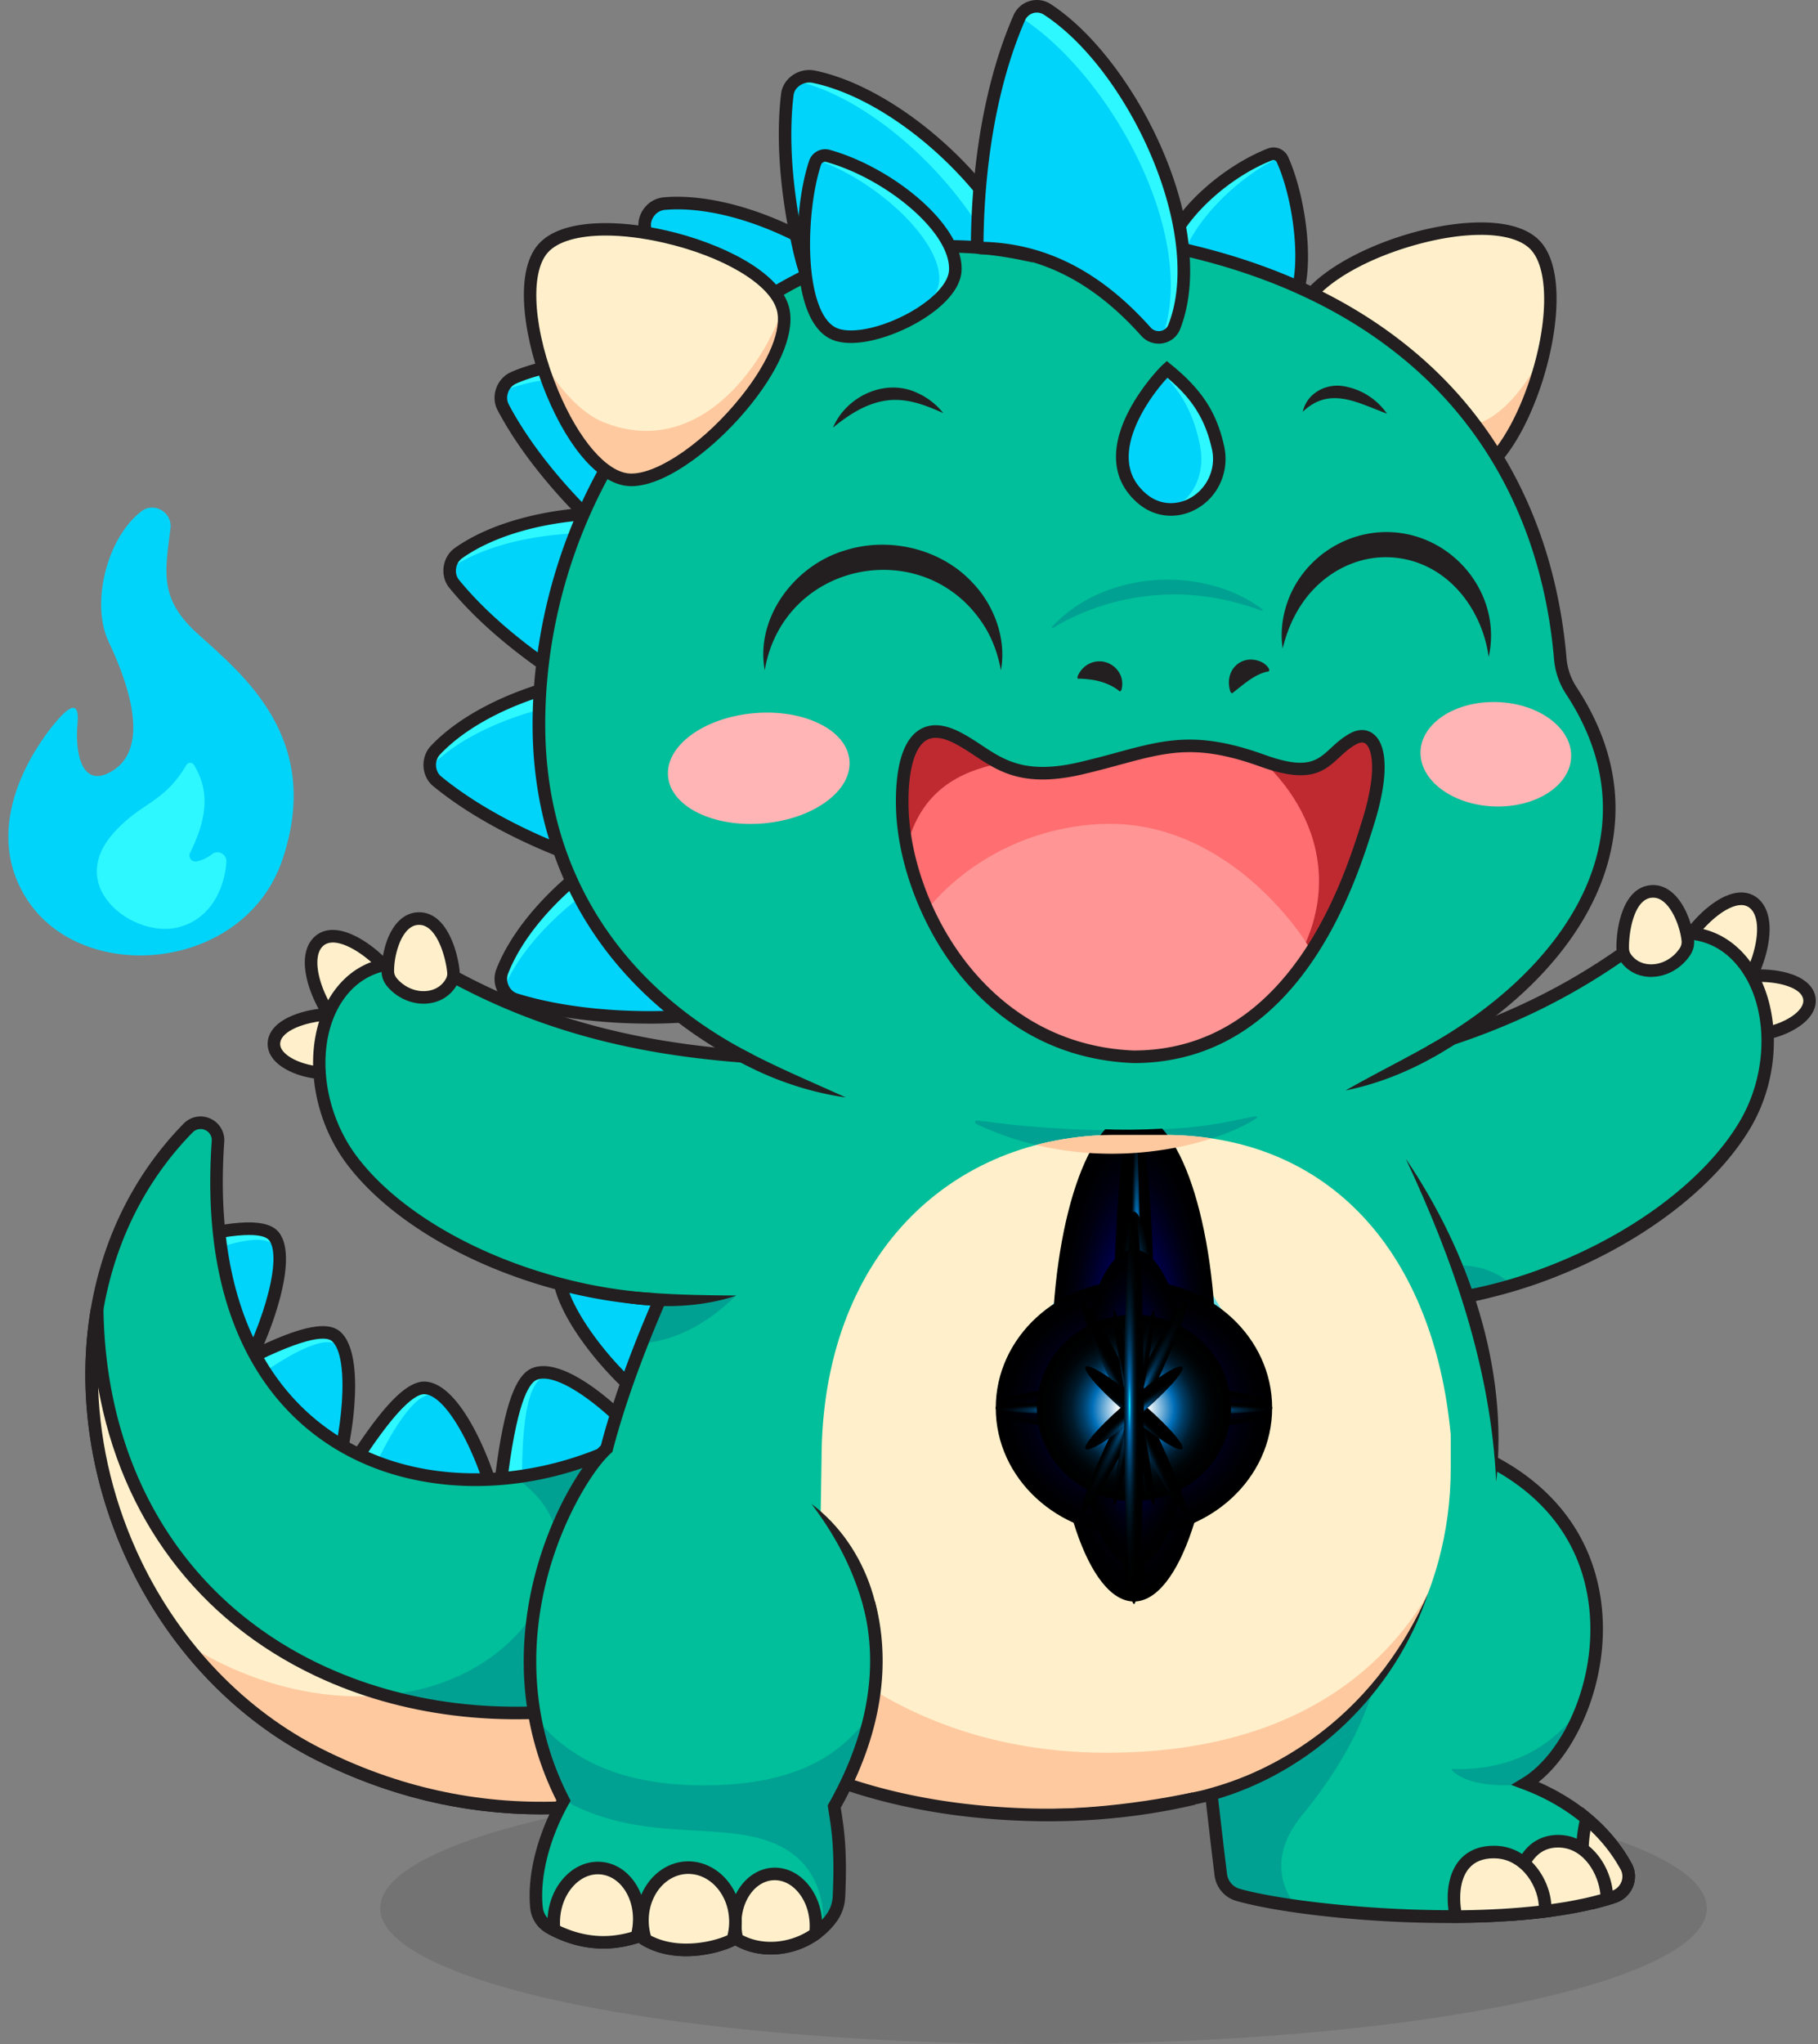 <svg xmlns="http://www.w3.org/2000/svg" width="178" height="200" fill="none" viewBox="0 0 178 200"><rect x="0" y="0" width="178" height="200" fill="#808080" stroke="none"/><title>BullZilla waving his hand</title><ellipse cx="102.17" cy="186.716" fill="#000" fill-opacity=".1" rx="64.945" ry="13.284"/><path fill="#00d4fb" d="M17.133 121.497c4.856-1.287 8.74-1.85 9.732-.48 1.754 2.423-1.245 10.837-4.251 15.321-8.175-5.82-5.484-14.841-5.484-14.841z"/><path fill="#2df8ff" d="M27.369 123.694c-.047-.765-.234-1.397-.588-1.84-1.043-1.302-5.178-.131-10.04 2.123.101-1.511.392-2.48.392-2.48 4.856-1.287 8.74-1.85 9.732-.48.425.588.57 1.528.504 2.677"/><path fill="#231f20" d="m22.774 137.207-.517-.367c-8.435-6.007-5.744-15.424-5.715-15.518l.099-.329.332-.089c6.214-1.645 9.32-1.722 10.389-.246 1.173 1.621.511 4.933-.251 7.427-.916 2.999-2.443 6.293-3.988 8.595l-.352.527zm-5.137-15.206c-.376 1.602-1.545 8.527 4.82 13.454 2.897-4.622 5.308-12.147 3.91-14.076-.378-.521-2.017-1.122-8.73.622"/><path fill="#00d4fb" d="M23.519 133.344c4.462-2.307 8.135-3.697 9.4-2.573 2.236 1.985 1.129 10.849-.837 15.877-9.24-3.916-8.563-13.304-8.563-13.304"/><path fill="#2df8ff" d="M33.989 133.275c-.212-.738-.532-1.313-.972-1.67-1.299-1.046-5.085.991-9.343 4.243-.229-1.495-.155-2.506-.155-2.506 4.462-2.308 8.133-3.698 9.397-2.573.544.482.888 1.367 1.07 2.504z"/><path fill="#231f20" d="m32.424 147.462-.583-.246c-9.532-4.039-8.942-13.818-8.937-13.914l.024-.344.308-.158c5.71-2.952 8.728-3.695 10.089-2.487 1.495 1.329 1.567 4.706 1.362 7.307-.246 3.126-1.025 6.674-2.034 9.254l-.231.591zm-8.305-13.737c-.02 1.646.335 8.66 7.614 12.094 1.83-5.139 2.556-13.009.775-14.588-.482-.428-2.212-.659-8.389 2.497z"/><path fill="#00d4fb" d="M33.905 144.267c3.115-4.982 5.944-8.625 7.764-8.458 3.218.295 6.817 8.891 7.565 14.647-11.031 2.593-15.326-6.189-15.326-6.189z"/><path fill="#2df8ff" d="M44.028 137.327c-.593-.517-1.207-.819-1.822-.844-1.814-.074-4.411 4.222-6.827 9.904-1.011-1.178-1.471-2.123-1.471-2.123 3.114-4.979 5.943-8.625 7.761-8.457.78.071 1.582.632 2.36 1.52"/><path fill="#231f20" d="M45.332 151.546c-8.438 0-11.938-6.928-11.978-7.009l-.15-.307.182-.291c3.941-6.302 6.43-8.924 8.34-8.745 2.167.199 4.027 3.166 5.208 5.621 1.412 2.94 2.526 6.603 2.91 9.56l.071.551-.541.128a17.7 17.7 0 0 1-4.04.492zm-10.713-7.255c.834 1.457 4.91 7.53 13.926 5.688-.903-5.769-4.364-13.321-6.93-13.557-.88-.077-2.812 1.23-6.996 7.869"/><path fill="#00d4fb" d="M48.936 145.841c.681-6.041 1.677-10.715 3.4-11.404 3.045-1.22 10.01 5.048 13.163 10.017-8.888 7.503-16.563 1.39-16.563 1.39z"/><path fill="#2df8ff" d="M55.13 134.744c-.76-.202-1.447-.197-2.017.067-1.675.772-2.182 5.938-1.929 12.307-1.424-.62-2.248-1.279-2.248-1.279.681-6.04 1.677-10.716 3.4-11.405.737-.295 1.707-.15 2.794.31"/><path fill="#231f20" d="M56.212 148.801c-.9 0-1.722-.096-2.448-.236-3.141-.613-5.131-2.175-5.215-2.241l-.266-.212.037-.337c.861-7.629 1.993-11.191 3.784-11.907 2.056-.821 5.028 1.058 7.156 2.78 2.546 2.062 5.134 4.925 6.755 7.476l.288.453-.41.347c-3.583 3.023-6.985 3.879-9.683 3.879zm-6.625-3.245c1.38.954 7.7 4.681 15.097-1.23-3.294-4.91-9.69-10.293-12.118-9.321-.841.337-2.037 2.45-2.976 10.549z"/><path fill="#00d4fb" d="M67.843 121.202c-6.573-.049-11.739.371-12.772 1.968-1.828 2.821 3.67 10.339 8.433 13.992 9.55-7.768 4.34-15.96 4.34-15.96"/><path fill="#2df8ff" d="M54.919 125.925c-.084-.763.039-1.432.418-1.956 1.114-1.54 6.723-1.427 13.483-.428-.415-1.459-.979-2.339-.979-2.339-6.57-.047-11.74.371-12.772 1.968-.443.684-.455 1.643-.153 2.757z"/><path fill="#231f20" d="m63.514 137.947-.386-.295c-4.834-3.707-10.719-11.508-8.576-14.817 1.06-1.636 5.033-2.305 13.294-2.248h.335l.18.285c.056.089 1.394 2.224 1.507 5.375.19 5.245-3.146 9.09-5.978 11.393zm3.414-16.133c-8.44 0-10.836.91-11.343 1.69-1.451 2.239 3.228 9.105 7.907 12.869 7.658-6.512 4.772-13.105 3.995-14.556h-.559z"/><path fill="#00d4fb" d="M76.223 104.835c-6.423-1.392-11.567-2.037-12.905-.686-2.367 2.388 1.478 10.871 5.394 15.422 10.938-5.651 7.513-14.736 7.513-14.736z"/><path fill="#2df8ff" d="M62.607 106.815c.073-.765.332-1.392.809-1.827 1.405-1.28 6.873-.02 13.287 2.337-.111-1.513-.48-2.49-.48-2.49-6.423-1.39-11.567-2.037-12.905-.686-.574.578-.783 1.518-.711 2.666"/><path fill="#231f20" d="m68.562 120.341-.317-.369c-3.973-4.618-8.14-13.457-5.366-16.256 1.373-1.385 5.403-1.23 13.474.519l.327.071.118.313c.037.098.91 2.462.377 5.569-.49 2.854-2.308 6.893-8.182 9.929zm-2.224-16.325c-1.55 0-2.275.253-2.583.563-1.877 1.895 1.297 9.572 5.11 14.214 4.09-2.226 6.477-5.19 7.1-8.814.37-2.162-.023-3.931-.217-4.617-4.68-1.002-7.602-1.346-9.407-1.346z"/><path fill="#00bf9a" d="M74.875 126.941c-9.356 23.79-56.561 28.442-53.533-15.248.111-1.589-1.808-2.455-2.922-1.316-17.368 17.71-9.442 50.116 12.831 61.307 32.778 16.467 62.286-11.196 62.286-11.196l-18.662-33.545z"/><path fill="#00a192" d="M93.537 160.488s-29.508 27.663-62.285 11.196c-5.245-2.635-9.693-6.446-13.2-10.962 11.945 7.66 26.31 6.797 33.204-1.528 5.425-6.549 3.683-11.569-.86-14.659 10.474-1.321 20.649-7.853 24.48-17.592z"/><path fill="#231f20" d="M52.986 177.529c-7.612 0-15.006-1.779-22.01-5.297-5.769-2.897-10.866-7.375-14.745-12.944a44.3 44.3 0 0 1-7.302-17.944c-2.005-12.046 1.294-23.49 9.05-31.399a2.3 2.3 0 0 1 2.61-.495 2.31 2.31 0 0 1 1.366 2.286c-.64 9.237.93 16.767 4.664 22.378 3.213 4.827 8 8.074 13.85 9.395 6.317 1.425 13.587.485 19.948-2.578 6.6-3.181 11.533-8.229 13.887-14.214l.477-1.213 19.528 35.105-.35.327c-.073.069-7.588 7.046-19.032 11.889-6.731 2.849-13.491 4.421-20.091 4.669q-.927.035-1.85.035m-33.358-67.053c-.256 0-.532.091-.77.332-7.476 7.624-10.652 18.682-8.714 30.335a43.1 43.1 0 0 0 7.097 17.441c3.762 5.402 8.702 9.742 14.288 12.549 7.375 3.705 15.196 5.432 23.238 5.134 6.445-.239 13.055-1.774 19.643-4.559 9.862-4.167 16.75-9.943 18.352-11.35l-17.813-32.02c-5.498 12.013-21.078 19.459-34.75 16.369-6.163-1.39-11.213-4.819-14.603-9.911-3.89-5.843-5.528-13.631-4.866-23.147a1.07 1.07 0 0 0-.642-1.077 1.1 1.1 0 0 0-.458-.098z"/><path fill="#fff0cb" d="M93.536 160.488s-29.508 27.663-62.285 11.195c-15.998-8.036-24.593-27.015-21.735-43.635.49 39.321 45.626 52.499 79.88 24.998z"/><path fill="#ffc9a0" d="M93.536 160.488s-29.508 27.663-62.285 11.196c-5.245-2.635-9.693-6.446-13.2-10.962 6.359 4.079 13.404 5.742 19.643 5.146 15.483 4.369 34.903.667 51.702-12.821z"/><path fill="#231f20" d="M52.986 177.531c-7.612 0-15.007-1.778-22.01-5.299-7.73-3.884-14.2-10.588-18.217-18.88-3.911-8.074-5.279-17.097-3.85-25.41l1.22.096c.197 15.848 7.959 28.546 21.29 34.839 8.14 3.842 17.697 5.028 27.635 3.434 10.492-1.683 20.852-6.435 29.954-13.744l.568-.455 4.728 8.497-.35.327c-.073.069-7.588 7.045-19.032 11.889-6.731 2.849-13.491 4.421-20.091 4.669q-.927.035-1.85.035zM9.608 135.723c.18 5.779 1.626 11.656 4.258 17.092 3.9 8.05 10.172 14.556 17.66 18.318 7.383 3.709 15.211 5.434 23.263 5.134 6.45-.244 13.065-1.781 19.658-4.573 9.852-4.17 16.718-9.929 18.315-11.336l-3.55-6.379c-9.132 7.186-19.474 11.865-29.958 13.547-10.187 1.634-19.99.411-28.357-3.535-11.542-5.446-19.043-15.527-21.29-28.265z"/><path fill="#00d4fb" d="M5.21 70.956c1.07-1.321 2.646-2.98 2.378-.128-.268 2.85.418 6.492 3.469 4.568 3.402-2.145 1.894-7.734-.424-12.61-1.746-3.675-.226-10.086 3.194-12.745 1.254-.977 3.065.088 2.865 1.667-.538 4.261-1.126 6.869 2.606 10.254 4.504 4.083 12.334 10.285 8.364 22.12C23.982 95.06 8.164 96.498 2.66 88.028c-4.79-7.375 1.097-15.282 2.548-17.075z"/><path fill="#2df8ff" d="M18.998 74.85a.433.433 0 0 0-.746.007c-2.322 3.88-4.521 3.617-7.247 6.785-4.512 5.245 2.027 10.084 6.32 9.122 3.195-.719 4.647-3.693 4.839-6.423.051-.738-.783-1.216-1.378-.778-.65.477-1.156.66-1.565.726a.584.584 0 0 1-.61-.836c1.924-3.91 1.722-6.338.39-8.603z"/><path fill="#00bf9a" d="M116.375 155.583s2.406 21.951 3.154 27.855a2.35 2.35 0 0 0 1.687 1.97c6.428 1.821 26.423 3.612 36.788.195 1.239-.409 1.835-1.836 1.207-2.98-2.322-4.243-6.312-6.782-9.849-8.108 8.093-4.888 14.137-29.114-11.727-34.369-16.246 9.811-21.258 15.434-21.258 15.434z"/><path fill="#00a192" d="M149.362 174.515q.042.017.083.032c-3.156.411-6.108-.078-7.309-1.358-.036-.039-.004-.105.05-.103 6.467.231 10.455-2.831 12.834-6.376-1.289 3.557-3.393 6.438-5.658 7.805M127.519 177.58c-2.765 3.378-2.526 6.401-.669 8.925-2.332-.332-4.283-.713-5.634-1.094a2.35 2.35 0 0 1-1.687-1.971c-.748-5.906-3.154-27.857-3.154-27.857s4.103-4.603 16.92-12.748c3.41 11.906 4.48 22.216-5.776 34.745"/><path fill="#231f20" d="M141.745 188.161c-8.317 0-16.666-1.018-20.694-2.16a2.96 2.96 0 0 1-2.13-2.484c-.74-5.843-3.132-27.646-3.154-27.865l-.029-.273.182-.204c.207-.234 5.257-5.806 21.4-15.553l.204-.123.236.047c5.766 1.171 10.342 3.351 13.604 6.475 2.839 2.718 4.617 6.066 5.289 9.946 1.294 7.471-1.948 15.166-6.01 18.403 2.716 1.183 6.709 3.567 9.112 7.958.381.697.431 1.521.138 2.264-.3.757-.918 1.34-1.693 1.596-4.339 1.432-10.388 1.973-16.452 1.973zm-24.728-32.362c.283 2.588 2.428 22.094 3.122 27.563a1.73 1.73 0 0 0 1.245 1.456c6.088 1.722 26.162 3.587 36.428.202.428-.143.77-.463.934-.881.16-.406.136-.841-.073-1.22-2.549-4.66-7.063-6.906-9.528-7.828l-1.188-.445 1.087-.657c4.145-2.502 7.702-10.258 6.394-17.813-.625-3.616-2.283-6.736-4.928-9.267-3.048-2.92-7.34-4.977-12.765-6.111-14.177 8.581-19.7 13.941-20.728 14.999z"/><path fill="#fff0cb" d="M158.005 185.603a26 26 0 0 1-1.796.519c-1.569-2.512-1.488-5.565-.88-8.175 1.5 1.252 2.856 2.797 3.884 4.677.627 1.146.032 2.57-1.208 2.979"/><path fill="#231f20" d="m155.925 186.828-.236-.379c-1.414-2.266-1.746-5.252-.957-8.64l.227-.971.767.639c1.678 1.4 3.033 3.034 4.03 4.854.381.696.43 1.52.137 2.263a2.74 2.74 0 0 1-1.692 1.597c-.568.189-1.188.366-1.84.531l-.436.111zm-.204-7.71c-.31 1.902-.32 4.251.782 6.291q.69-.186 1.307-.389c.428-.143.77-.463.935-.881a1.42 1.42 0 0 0-.074-1.22 15.5 15.5 0 0 0-2.95-3.801"/><path fill="#fff0cb" d="M157.332 185.812c-2.558.763-5.633 1.235-8.912 1.488-.305-3.537.88-7.279 4.322-7.136 2.885.12 4.603 3.195 4.59 5.648"/><path fill="#231f20" d="m147.859 187.959-.052-.607c-.236-2.736.396-5.179 1.692-6.534.847-.886 1.978-1.324 3.267-1.272 3.117.131 5.196 3.346 5.181 6.266v.455l-.44.13c-2.445.728-5.486 1.238-9.041 1.513l-.607.047zm4.696-7.185c-.871 0-1.599.3-2.168.895-.964 1.009-1.471 2.837-1.394 4.967 2.981-.258 5.567-.689 7.702-1.282-.185-1.951-1.579-4.477-3.98-4.575q-.082-.002-.16-.003z"/><path fill="#fff0cb" d="M151.278 187.015c-2.75.341-5.734.499-8.733.519-.639-3.208.266-6.465 3.946-6.313 3.038.126 4.95 3.343 4.787 5.794"/><path fill="#231f20" d="m142.041 188.151-.099-.497c-.465-2.334-.113-4.393.965-5.653.834-.974 2.083-1.454 3.611-1.392 1.4.059 2.674.684 3.685 1.813 1.146 1.277 1.793 3.055 1.69 4.637l-.034.507-.505.061c-2.625.328-5.586.502-8.804.524h-.509m4.206-6.319c-1.048 0-1.855.324-2.406.969-.76.888-1.035 2.369-.779 4.115 2.752-.032 5.303-.182 7.603-.445-.068-1.119-.58-2.339-1.377-3.227-.549-.61-1.484-1.351-2.822-1.405q-.111-.004-.219-.005z"/><g class="right-arm"><path fill="#fff0cb" d="M170.163 97.502c2.217-2.65 3.562-7.838 1.373-9.26-2.364-1.535-6.713 3.213-7.41 5.833s6.04 3.427 6.04 3.427z"/><path fill="#231f20" d="m170.422 98.15-.332-.038c-.507-.062-4.997-.65-6.271-2.53a1.99 1.99 0 0 1-.29-1.665c.558-2.096 3.198-5.382 5.64-6.322 1.297-.5 2.185-.204 2.699.13.714.463 1.174 1.265 1.331 2.313.342 2.278-.785 5.73-2.568 7.857l-.214.256zm.064-9.59q-.393-.001-.874.184c-2.022.777-4.42 3.717-4.893 5.49a.75.75 0 0 0 .118.66c.679 1.001 3.331 1.702 5.063 1.953 1.437-1.877 2.362-4.775 2.086-6.625-.106-.7-.369-1.193-.785-1.463a1.3 1.3 0 0 0-.715-.2"/><path fill="#fff0cb" d="M171.428 101.256c2.755.002 6.292-1.779 5.677-3.791-.664-2.175-5.835-2.404-7.633-1.516s1.956 5.307 1.956 5.307"/><path fill="#231f20" d="M171.435 101.871h-.293l-.184-.217c-.487-.575-2.905-3.527-2.554-5.232.096-.46.369-.814.792-1.023 1.39-.687 4.596-.797 6.647.088.977.423 1.617 1.043 1.845 1.796.219.716.069 1.454-.435 2.133-1.036 1.399-3.54 2.452-5.823 2.452zm.834-5.793c-1.026 0-1.975.152-2.524.423-.081.041-.116.08-.133.17-.162.78 1.078 2.705 2.101 3.962 1.801-.078 3.801-.922 4.561-1.948.268-.364.349-.704.246-1.04-.153-.502-.713-.837-1.159-1.029-.861-.371-2.017-.538-3.092-.538"/><path fill="#00bf9a" d="M125.243 105.462c9.294-1.454 21.25-3.658 33.056-11.766s18.551 6.221 12.568 16.342c-5.995 10.143-22.709 18.113-35.796 17.471"/><path fill="#00a192" d="M148.102 125.743c-4.404 1.313-8.901 1.968-13.033 1.766l-.173-.386c.428-.913 1.28-1.693 2.738-2.224 5.356-1.953 8.264-1.006 10.468.844"/><path fill="#231f20" d="M151.753 124.498c-4.755 2.765-11.26 4.158-16.682 3.011 2.834-.354 5.59-.721 8.377-1.259 2.789-.517 5.505-1.196 8.307-1.749z"/><path fill="#231f20" d="m143.182 127.546-.217-1.211a46.6 46.6 0 0 0 8.564-2.413c8.44-3.247 15.471-8.556 18.807-14.199 3.175-5.373 2.75-12.556-.95-16.012-1.587-1.481-5.092-3.39-10.74.49-11.582 7.952-23.267 10.297-33.309 11.866l-.19-1.215c9.909-1.55 21.435-3.857 32.802-11.665 4.642-3.189 9.117-3.326 12.278-.374 4.099 3.828 4.623 11.695 1.169 17.537-3.474 5.875-10.733 11.378-19.424 14.721a48 48 0 0 1-8.79 2.475"/><path fill="#fff0cb" d="M164.975 93.123c.222-.332.323-.73.281-1.13-.192-1.758-1.422-5.02-3.648-4.757s-2.768 4.027-2.721 5.594a1.6 1.6 0 0 0 .258.841c1.306 1.951 4.377 1.658 5.833-.548z"/><path fill="#231f20" d="M161.664 95.588c-1.259 0-2.364-.573-3.035-1.575a2.2 2.2 0 0 1-.362-1.166c-.047-1.618.445-5.891 3.264-6.223.753-.09 1.457.125 2.096.632 1.494 1.188 2.116 3.574 2.236 4.669a2.33 2.33 0 0 1-.378 1.535c-.864 1.306-2.323 2.12-3.811 2.125h-.012zm.192-7.752a2 2 0 0 0-.18.01c-1.734.204-2.221 3.496-2.179 4.967a.96.96 0 0 0 .155.516c.443.662 1.159 1.029 2.012 1.029h.01c1.08-.003 2.148-.605 2.787-1.575a1.1 1.1 0 0 0 .182-.723c-.14-1.287-.812-3.072-1.778-3.84-.325-.258-.655-.384-1.006-.384z"/></g><path fill="#00bf9a" d="M83.974 92.006c6.418-3.466 7.919-4.514 15.734-4.514 25.011 0 45.331 28.128 46.741 55.35 1.148 22.178-20.925 35.801-46.74 34.687-21.846-.945-35.747-11.024-41.794-25.904 0-17.366 18.962-49.08 26.059-59.619"/><path fill="#00a192" d="M72.05 126.776c-2.912 2.886-6.09 4.418-9.22 4.681a157 157 0 0 1 3.678-9.048c2.153 1.179 4.19 2.52 5.542 4.367M132.994 169.051c-4.123 2.859-9.008 5.056-14.391 6.505-.979-8.581-2.228-19.973-2.228-19.973s4.103-4.603 16.92-12.748c2.607 9.102 3.845 17.274-.301 26.216M95.71 109.61c5.454.878 19.572 1.926 27.016-.487.212-.069.468.179.283.3-4.039 2.684-16.017 5.948-27.412.558-.206-.098-.113-.41.114-.373z"/><path fill="#fff0cb" d="M142.041 140.387v3.302c0 12.494-6.638 23.439-16.581 29.498-7.464 3.2-16.362 4.748-25.754 4.342-7.53-.325-14.116-1.737-19.761-4.057l.492-30.63c0-19.909 12.632-31.793 28.819-31.793h4.676c16.423 0 26.46 11.749 28.109 29.338"/><path fill="#00d4fb" fill-opacity=".602" d="M111.178 114.391v13.276l11.222 5.015z"/><path fill="#a3f1ff" d="m111.178 114.391-11.224 18.291 11.224-5.015z"/><path fill="#97efff" d="M111.178 141.285v9.022l11.229-15.536z"/><path fill="#61e6ff" d="M111.178 150.307v-9.023l-11.224-6.513z"/><path fill="#a4f1ff" d="m111.178 139.197 11.222-6.515-11.222-5.012z"/><path fill="#e6fbff" d="m99.955 132.682 11.223 6.516V127.67z"/><path fill="url(#a)" d="M119.057 132.841c0-13.178-3.595-23.862-8.031-23.862-4.435 0-8.031 10.684-8.031 23.862 0 13.179 3.596 23.862 8.031 23.862s8.031-10.683 8.031-23.862" style="mix-blend-mode:screen"/><path fill="url(#b)" d="M113.075 132.841c0-13.178-.917-23.862-2.049-23.862s-2.049 10.684-2.049 23.862c0 13.179.918 23.862 2.049 23.862 1.132 0 2.049-10.683 2.049-23.862" style="mix-blend-mode:screen"/><path fill="url(#c)" d="M111.709 132.841c0-13.178-.305-23.862-.683-23.862-.377 0-.683 10.684-.683 23.862 0 13.179.306 23.862.683 23.862s.683-10.683.683-23.862" style="mix-blend-mode:screen"/><path fill="url(#d)" d="M112.984 132.841c0-7.885-.877-14.276-1.958-14.276-1.082 0-1.959 6.391-1.959 14.276s.877 14.276 1.959 14.276c1.081 0 1.958-6.392 1.958-14.276" style="mix-blend-mode:screen"/><path fill="url(#e)" d="M111.025 150.252c7.472 0 13.53-5.592 13.53-12.49s-6.058-12.491-13.53-12.491c-7.473 0-13.53 5.592-13.53 12.491 0 6.898 6.057 12.49 13.53 12.49" style="mix-blend-mode:screen"/><path fill="url(#f)" d="M124.555 137.761c0 1.284-6.058 2.321-13.53 2.321s-13.53-1.037-13.53-2.321 6.058-2.321 13.53-2.321 13.53 1.037 13.53 2.321" style="mix-blend-mode:screen"/><path fill="url(#g)" d="M111.025 138.532c7.472 0 13.53-.345 13.53-.771 0-.425-6.058-.77-13.53-.77-7.473 0-13.53.345-13.53.77s6.057.771 13.53.771" style="mix-blend-mode:screen"/><path fill="url(#h)" d="M111.025 139.987c4.471 0 8.095-.996 8.095-2.226s-3.624-2.226-8.095-2.226c-4.47 0-8.094.997-8.094 2.226s3.624 2.226 8.094 2.226" style="mix-blend-mode:screen"/><path fill="url(#i)" d="M111.025 153.258c2.989 0 5.412-6.938 5.412-15.497s-2.423-15.497-5.412-15.497-5.412 6.938-5.412 15.497 2.423 15.497 5.412 15.497" style="mix-blend-mode:screen"/><path fill="url(#j)" d="M111.025 146.884c5.252 0 9.509-4.084 9.509-9.123s-4.257-9.123-9.509-9.123-9.509 4.085-9.509 9.123c0 5.039 4.257 9.123 9.509 9.123" style="mix-blend-mode:screen"/><path fill="url(#k)" d="M116.167 127.459c.289.58-1.781 5.66-4.62 11.349s-5.374 9.837-5.663 9.256 1.78-5.66 4.619-11.349 5.374-9.837 5.664-9.256" style="mix-blend-mode:screen"/><path fill="url(#l)" d="M105.884 127.459c.289-.581 2.824 3.567 5.663 9.256s4.909 10.769 4.62 11.349c-.29.581-2.825-3.567-5.664-9.256s-4.909-10.769-4.619-11.349" style="mix-blend-mode:screen"/><path fill="url(#m)" d="M113 128.21c.266.219-.399 4.671-1.49 9.951-1.092 5.27-2.189 9.37-2.455 9.151s.399-4.671 1.491-9.951c1.092-5.27 2.188-9.37 2.454-9.151" style="mix-blend-mode:screen"/><path fill="url(#n)" d="M106.258 133.803c.11-.532 2.331.8 4.966 2.988 2.63 2.188 4.676 4.385 4.567 4.918s-2.331-.799-4.966-2.987c-2.63-2.188-4.676-4.386-4.567-4.919" style="mix-blend-mode:screen"/><path fill="url(#o)" d="M109.05 128.21c.266-.219 1.368 3.872 2.455 9.151 1.092 5.271 1.756 9.723 1.491 9.951-.266.219-1.368-3.872-2.455-9.151-1.092-5.271-1.756-9.732-1.491-9.951" style="mix-blend-mode:screen"/><path fill="url(#p)" d="M106.258 141.719c-.109-.533 1.933-2.74 4.567-4.919 2.63-2.188 4.857-3.519 4.966-2.987.109.533-1.932 2.74-4.567 4.919-2.63 2.188-4.856 3.519-4.966 2.987" style="mix-blend-mode:screen"/><path fill="url(#q)" d="M111.025 156.95c.535 0 .968-8.591.968-19.189 0-10.597-.433-19.188-.968-19.188s-.969 8.591-.969 19.188c0 10.598.434 19.189.969 19.189" style="mix-blend-mode:screen"/><path fill="#ffc9a0" d="M118.648 111.396c-4.33 1.392-10.615 2.207-17.196.64a30.6 30.6 0 0 1 7.803-.987h4.677q2.454 0 4.716.347M139.763 156.045a34.63 34.63 0 0 1-14.303 17.142c-7.464 3.2-16.362 4.748-25.754 4.342-7.53-.325-14.116-1.737-19.761-4.057l.192-11.995c6.22 5.289 15.377 10.02 28.241 10.02 18.342 0 27.185-8.369 31.385-15.452"/><path fill="#231f20" d="M102.663 178.208a71 71 0 0 1-2.982-.064c-20.78-.898-35.813-10.234-42.337-26.288l-.044-.111v-.12c0-7.619 3.51-18.601 10.43-32.642 5.376-10.906 11.836-21.533 15.732-27.319l1.021.686c-3.877 5.754-10.3 16.325-15.648 27.176-6.703 13.602-10.265 24.655-10.305 31.978 3.065 7.481 8.005 13.464 14.689 17.784 7.134 4.61 16.054 7.176 26.514 7.626 5.899.256 11.621-.259 17.001-1.523l.281 1.198c-4.578 1.077-9.395 1.619-14.355 1.619z"/><path fill="#231f20" d="M139.839 155.846c-3.176 9.781-11.415 17.705-21.365 20.384-12.66 3.04-26.566 2.634-38.53-2.76 5.452 1.955 11.154 3.001 16.884 3.392 6.794.485 13.641-.14 20.3-1.55.588-.111 1.473-.366 2.054-.543 3.742-1.12 7.24-2.992 10.327-5.39 4.532-3.521 8.062-8.278 10.33-13.538zM137.634 113.366c6.197 9.161 10.094 20.49 8.856 31.629-.509-11.1-4.179-21.641-8.856-31.629"/><path fill="#00bf9a" d="M59.696 142.023c-3.459 2.817-12.652 18.32-4.522 34.163-2.027 3.584-2.966 7.483-2.642 10.504.089.822.58 1.545 1.304 1.941 4.598 2.529 8.06.942 8.817.819 3.466 2.517 8.44.839 9.336.19 2.96 1.921 7.31.902 9.414-1.949.45-.612.704-1.345.74-2.105.227-4.852-.154-6.83-.462-8.815 7.149-12.627 4.099-23.284-2.229-29.611"/><path fill="#00a192" d="M81.682 176.771c.307 1.988.69 3.963.462 8.814a3.86 3.86 0 0 1-.738 2.109 6.7 6.7 0 0 1-.758.856c.052-3.725-1.35-7.656-7.003-8.844-5.26-1.107-11.794.157-18.507-3.592a29.4 29.4 0 0 1-2.758-8.115c3.122 3.916 8.15 6.691 16.467 6.691 8.736 0 13.393-2.718 16.397-7.009-.618 2.881-1.772 5.924-3.562 9.09"/><path fill="#231f20" d="M67.167 191.418c-1.53 0-3.178-.332-4.64-1.304q-.073.023-.154.044c-1.267.362-4.632 1.321-8.834-.988a3.15 3.15 0 0 1-1.619-2.416c-.332-3.11.622-7.043 2.558-10.583-4.3-8.601-3.49-16.856-2.039-22.293 1.776-6.649 5.06-11.338 6.711-12.733l.792.94c-1.65 1.392-4.703 6.071-6.317 12.11-1.412 5.289-2.197 13.348 2.093 21.708l.153.295-.163.288c-1.92 3.397-2.88 7.185-2.565 10.135a1.92 1.92 0 0 0 .989 1.469c3.756 2.066 6.661 1.237 7.901.883a5 5 0 0 1 .52-.131l.253-.041.206.15c3.228 2.342 7.907.703 8.615.189l.342-.248.355.228c2.612 1.698 6.624.859 8.585-1.798a3.2 3.2 0 0 0 .62-1.769c.209-4.46-.096-6.406-.394-8.285l-.096-.618.106-.187c2.081-3.677 3.375-7.353 3.845-10.927.386-2.927.217-5.783-.5-8.489l1.189-.315c.758 2.861.935 5.877.529 8.964-.482 3.67-1.791 7.432-3.89 11.186l.03.194c.29 1.852.623 3.948.406 8.534a4.46 4.46 0 0 1-.859 2.443c-2.285 3.099-6.742 4.101-9.916 2.297-.878.451-2.738 1.063-4.817 1.063z"/><path fill="#231f20" d="M85.603 165.62c-.013-7.046-1.885-12.839-6.148-18.463 5.516 4.128 8.022 11.858 6.148 18.463"/><path fill="#fff0cb" d="M62.57 188.282q-.053.65-.227 1.244c-1.12.315-4.157 1.307-8.088-.676a6.3 6.3 0 0 1-.02-1.242c.229-2.844 2.283-4.999 4.583-4.812 2.303.187 3.983 2.642 3.752 5.486"/><path fill="#231f20" d="M59.081 190.663c-1.424 0-3.17-.29-5.104-1.265l-.296-.15-.039-.329a7 7 0 0 1-.022-1.363c.123-1.516.718-2.905 1.683-3.917.996-1.045 2.26-1.562 3.564-1.458 1.301.105 2.468.819 3.284 2.012.787 1.151 1.154 2.62 1.031 4.135-.037.47-.12.93-.248 1.368l-.096.327-.463.131c-.622.177-1.774.506-3.294.506zm-4.243-2.214c3.23 1.518 5.763.927 6.998.58q.09-.388.12-.799c.102-1.238-.191-2.423-.818-3.343-.603-.881-1.442-1.405-2.37-1.481-.922-.076-1.837.307-2.572 1.08-.77.807-1.248 1.933-1.349 3.168a6 6 0 0 0-.01.792z"/><path fill="#fff0cb" d="M79.844 189.216c-2.226 1.585-5.353 1.934-7.683.532a6.2 6.2 0 0 1-.177-1.233c-.12-2.748 1.55-5.055 3.732-5.151s4.05 2.054 4.17 4.804q.021.539-.042 1.048"/><path fill="#231f20" d="M75.47 191.246c-1.287 0-2.544-.32-3.624-.972l-.216-.13-.062-.246a7 7 0 0 1-.194-1.353c-.135-3.085 1.803-5.683 4.32-5.794 1.25-.054 2.435.495 3.35 1.548.879 1.011 1.398 2.376 1.462 3.845.014.388 0 .775-.047 1.151l-.032.268-.222.158a8.2 8.2 0 0 1-4.733 1.527zm-2.768-1.899c1.922 1.025 4.547.836 6.559-.478q.025-.336.01-.676c-.052-1.191-.465-2.288-1.162-3.092-.661-.763-1.503-1.161-2.366-1.125-1.84.082-3.25 2.104-3.144 4.51q.023.444.103.858z"/><path fill="#fff0cb" d="M71.74 189.792c-1.264.674-5.36 1.852-8.526.022a5.9 5.9 0 0 1-.307-1.643c-.126-2.883 1.808-5.311 4.317-5.422 2.511-.111 4.65 2.138 4.777 5.023a5.9 5.9 0 0 1-.26 2.02"/><path fill="#231f20" d="M67.19 191.403c-1.422 0-2.935-.278-4.283-1.058l-.2-.115-.074-.219a6.5 6.5 0 0 1-.339-1.816c-.14-3.217 2.062-5.936 4.905-6.061 2.84-.118 5.277 2.391 5.42 5.611a6.5 6.5 0 0 1-.288 2.231l-.076.241-.222.119c-.917.489-2.784 1.07-4.839 1.07zm-3.464-2.01c2.65 1.395 6.061.628 7.498-.032.133-.506.187-1.03.162-1.562-.11-2.482-1.884-4.44-3.985-4.44q-.075 0-.15.002c-2.167.096-3.84 2.241-3.73 4.78.018.426.087.846.205 1.25z"/><g class="left-arm"><path fill="#fff0cb" d="M33.74 101.081c-2.514-2.371-4.455-7.365-2.447-9.036 2.17-1.803 7.043 2.404 8.044 4.925s-5.597 4.111-5.597 4.111"/><path fill="#231f20" d="m33.56 101.755-.243-.229c-2.02-1.904-3.542-5.2-3.47-7.503.034-1.06.395-1.909 1.05-2.452.472-.394 1.318-.79 2.664-.448 2.534.647 5.542 3.602 6.342 5.616.221.559.19 1.144-.094 1.688-1.045 2.017-5.434 3.127-5.93 3.247l-.326.079zm-.973-9.53q-.548.001-.903.293c-.382.317-.586.836-.608 1.545-.059 1.87 1.2 4.64 2.849 6.334 1.69-.455 4.24-1.459 4.8-2.534a.75.75 0 0 0 .041-.669c-.676-1.704-3.404-4.342-5.503-4.878a2.8 2.8 0 0 0-.674-.093z"/><path fill="#fff0cb" d="M32.926 104.956c-2.735.327-6.457-1.029-6.084-3.1.406-2.239 5.514-3.07 7.405-2.399 1.892.672-1.32 5.499-1.32 5.499"/><path fill="#231f20" d="M32.05 105.622c-2.011 0-4.1-.71-5.13-1.808-.579-.615-.815-1.331-.682-2.069.14-.774.7-1.466 1.623-2 1.934-1.119 5.132-1.387 6.593-.868.446.157.76.477.908.925.551 1.651-1.506 4.866-1.921 5.496l-.158.236-.283.034q-.466.055-.947.054zm.537-5.776c-1.323 0-3.009.328-4.11.965-.419.241-.935.639-1.029 1.156-.064.347.057.676.367 1.006.875.93 2.96 1.535 4.757 1.4.869-1.368 1.875-3.427 1.621-4.182-.029-.086-.066-.123-.152-.153-.362-.128-.873-.192-1.454-.192"/><path fill="#00bf9a" d="M79.285 103.718c-9.4-.354-21.532-1.141-34.206-7.81-12.674-6.67-17.695 8.352-10.566 17.705 7.144 9.37 24.676 15.325 37.599 13.153"/><path fill="#231f20" d="M55.19 125.731c2.845.224 5.623.578 8.454.765 2.83.209 5.61.251 8.465.27-5.25 1.776-11.872 1.157-16.92-1.033z"/><path fill="#231f20" d="M64.058 127.755a48 48 0 0 1-9.018-1.427c-9.021-2.302-16.879-6.915-21.016-12.342-4.114-5.397-4.517-13.271-.896-17.552 2.792-3.301 7.252-3.69 12.236-1.067 12.207 6.423 23.922 7.362 33.944 7.741l-.047 1.23c-10.157-.384-22.037-1.338-34.47-7.882-6.064-3.19-9.32-.885-10.723.773-3.27 3.867-2.851 11.05.935 16.012 3.975 5.213 11.579 9.661 20.342 11.897a47 47 0 0 0 8.787 1.392l-.072 1.228z"/><path fill="#fff0cb" d="M38.38 96.124a1.72 1.72 0 0 1-.41-1.087c-.015-1.769.823-5.154 3.065-5.154 2.24 0 3.22 3.675 3.357 5.238.027.297-.022.6-.157.866-1.07 2.09-4.15 2.16-5.857.137z"/><path fill="#231f20" d="M41.47 98.21c-1.326 0-2.654-.622-3.557-1.692a2.33 2.33 0 0 1-.556-1.481c-.01-1.102.33-3.543 1.673-4.898.575-.58 1.25-.873 2.007-.873 2.839 0 3.83 4.184 3.97 5.798.037.426-.039.841-.22 1.2-.552 1.075-1.588 1.776-2.842 1.92a4 4 0 0 1-.475.026m-.433-7.712c-.423 0-.795.167-1.134.51-.87.875-1.328 2.728-1.316 4.022 0 .248.096.496.265.696.748.885 1.88 1.36 2.953 1.237.853-.098 1.522-.544 1.886-1.257a1 1 0 0 0 .094-.531c-.13-1.464-1.001-4.677-2.746-4.677z"/></g><g class="head"><path fill="#fff0cb" d="M150.256 23.937c4.318 4.354-1.222 22.44-7.252 23.06-5.542.571-17.112-10.585-15.867-16.002 1.353-5.897 18.805-11.41 23.122-7.056z"/><path fill="#ffc9a0" d="M143.004 46.997c3.528-.364 6.889-6.706 8.205-12.777-1.57 3.284-3.71 5.988-6.037 7.048-8.256 3.766-15.075-3.302-18.054-10.185-1.105 5.447 10.374 16.482 15.886 15.917z"/><path fill="#231f20" d="M142.593 47.632c-3.5 0-8.561-3.658-11.906-7.442-3.174-3.591-4.687-6.993-4.148-9.333.805-3.498 6.389-6.553 11.567-8.032 4.49-1.28 10.158-1.774 12.588.679 2.667 2.689 1.857 9.57-.022 14.824-1.975 5.525-4.819 8.994-7.604 9.282a5 5 0 0 1-.475.024zm2.382-24.65c-1.887 0-4.131.34-6.534 1.024-5.715 1.628-10.118 4.558-10.706 7.124-.441 1.921 1.006 5.004 3.872 8.244 3.776 4.273 8.654 7.286 11.333 7.008 2.234-.229 4.814-3.554 6.573-8.472 2.111-5.9 2.239-11.594.308-13.542-.913-.923-2.635-1.388-4.844-1.388z"/><path fill="#00d4fb" d="M50.463 97.797c-1.095-.342-1.715-1.656-1.297-2.733 2.608-6.726 11.484-13.85 19.926-15.901-3.102 8.004-2.344 16.086-1.043 20.09.07.21-9.673 1.009-17.586-1.456"/><path fill="#2df8ff" d="M69.093 79.16a31 31 0 0 0-.893 2.661c-8.047 2.337-16.23 8.706-18.773 14.696a2 2 0 0 0-.1.333c-.303-.534-.387-1.196-.158-1.786 2.608-6.726 11.483-13.85 19.926-15.902z"/><path fill="#231f20" d="M63.578 100.158c-.497 0-1-.007-1.498-.019-3.078-.081-7.622-.453-11.799-1.754-.679-.212-1.254-.721-1.58-1.395a2.7 2.7 0 0 1-.107-2.145c2.674-6.898 11.805-14.2 20.354-16.278l1.144-.278-.426 1.097c-3.19 8.231-2.15 16.241-1.03 19.678l.115.357-.266.275c-.147.148-.273.276-2.145.389-.839.049-1.786.076-2.762.076zm-12.93-2.95c6.6 2.058 14.418 1.809 16.62 1.573-1.031-3.705-1.799-11.053.841-18.719-7.865 2.328-15.938 8.957-18.369 15.223-.14.362-.116.787.069 1.169.18.369.485.647.839.755"/><path fill="#00d4fb" d="M42.793 76.44c-.886-.729-.965-2.18-.172-3.022 4.95-5.247 15.857-8.5 24.45-7.218-5.892 6.246-8.236 14.018-8.539 18.217-.015.219-9.34-2.71-15.742-7.978z"/><path fill="#2df8ff" d="M67.073 66.2a31 31 0 0 0-1.83 2.131c-8.335-.87-18.313 1.946-22.928 6.536a2 2 0 0 0-.219.268c-.078-.61.094-1.254.53-1.714 4.949-5.247 15.857-8.5 24.45-7.22z"/><path fill="#231f20" d="M58.525 85.044c-.24 0-.706-.103-1.887-.502-1.2-.406-2.608-.959-3.968-1.554-2.82-1.235-6.888-3.294-10.266-6.074-.549-.45-.89-1.14-.937-1.89-.047-.76.211-1.5.708-2.029 5.075-5.38 16.286-8.701 24.99-7.405l1.163.175-.81.856c-6.056 6.42-8.113 14.234-8.371 17.838l-.027.374-.352.155c-.064.027-.125.054-.246.054zm-15.341-9.08c5.338 4.391 12.674 7.112 14.802 7.722.443-3.82 2.5-10.915 7.835-17.02-8.162-.81-18.14 2.287-22.75 7.175a1.48 1.48 0 0 0-.377 1.107c.027.411.204.78.492 1.016z"/><path fill="#00d4fb" d="M44.46 57.118c-.723-.888-.517-2.327.428-2.994 5.887-4.167 17.223-5.203 25.395-2.25-7.009 4.959-10.842 12.115-11.966 16.172-.059.211-8.622-4.502-13.857-10.928"/><path fill="#2df8ff" d="M70.283 51.871a31 31 0 0 0-2.217 1.727c-8-2.497-18.337-1.707-23.766 1.882q-.145.1-.268.221c.042-.612.337-1.21.856-1.577 5.89-4.167 17.223-5.202 25.395-2.25z"/><path fill="#231f20" d="M58.3 68.67c-.201 0-.578-.13-1.87-.878a50 50 0 0 1-3.581-2.307c-2.52-1.77-6.103-4.588-8.866-7.98-.448-.552-.647-1.295-.546-2.038.103-.755.502-1.429 1.095-1.847 6.037-4.273 17.682-5.316 25.958-2.327l1.107.4-.962.682c-7.206 5.1-10.763 12.352-11.73 15.835l-.1.362-.374.084a.5.5 0 0 1-.133.017zm1.59-17.867c-5.59 0-11.127 1.331-14.647 3.823a1.47 1.47 0 0 0-.588 1.011c-.057.409.046.807.28 1.093 4.367 5.36 11.021 9.47 12.987 10.489 1.188-3.658 4.605-10.207 11.038-15.139-2.81-.861-5.951-1.277-9.073-1.277z"/><path fill="#00d4fb" d="M49.253 39.834c-.534-1.014-.045-2.384 1.013-2.851 6.596-2.92 17.912-1.69 25.338 2.819-7.852 3.473-13.023 9.73-14.93 13.483-.1.197-7.56-6.118-11.419-13.454z"/><path fill="#2df8ff" d="M75.602 39.802a32 32 0 0 0-2.515 1.252c-7.345-4.032-17.635-5.301-23.668-2.858q-.162.068-.307.162c.162-.593.57-1.12 1.151-1.375 6.598-2.92 17.912-1.69 25.339 2.819"/><path fill="#231f20" d="M60.648 53.905c-.202 0-.416-.042-1.771-1.24a51 51 0 0 1-3.056-2.97c-2.12-2.23-5.075-5.704-7.112-9.576-.33-.627-.379-1.395-.133-2.103.251-.721.775-1.302 1.44-1.597 6.765-2.994 18.386-1.712 25.906 2.856l1.006.613-1.077.477c-8.071 3.572-12.994 9.978-14.63 13.2l-.17.335-.384.008h-.022zm-10.849-14.36c3.22 6.119 8.928 11.467 10.654 12.855 1.89-3.351 6.534-9.093 13.819-12.655-7.21-3.909-17.61-4.92-23.755-2.202a1.47 1.47 0 0 0-.774.876c-.136.389-.114.8.059 1.127z"/><path fill="#00d4fb" d="M63.14 22.296c-.178-1.131.728-2.27 1.879-2.371 7.186-.632 17.498 4.182 23.07 10.849-8.553.752-15.468 5.003-18.484 7.94-.158.153-5.181-8.23-6.466-16.42z"/><path fill="#231f20" d="M69.767 39.418 69.4 39.3c-.197-.067-.369-.123-1.296-1.752a50 50 0 0 1-1.931-3.798c-1.287-2.797-2.962-7.038-3.639-11.36-.11-.701.091-1.444.554-2.035a2.7 2.7 0 0 1 1.877-1.045c7.367-.65 17.953 4.315 23.596 11.067l.755.903-1.173.104c-8.792.774-15.52 5.247-18.108 7.768l-.268.261zm-6.02-17.215c1.073 6.829 4.748 13.734 5.934 15.604 2.868-2.561 9.119-6.497 17.163-7.516-5.562-6.027-15.077-10.342-21.771-9.751a1.47 1.47 0 0 0-1.016.578c-.253.325-.367.72-.308 1.085z"/><path fill="#00d4fb" d="M77.09 9.226c.14-1.141 1.38-1.965 2.578-1.72 7.476 1.536 16.588 9.246 20.362 17.322-8.898-1.828-17.122.199-21.016 2.125-.204.101-2.935-9.463-1.924-17.724z"/><path fill="#2df8ff" d="M100.03 24.825a35 35 0 0 0-2.932-.47C93.108 16.717 84.913 9.58 78.212 7.994a2 2 0 0 0-.364-.05 2.25 2.25 0 0 1 1.82-.437c7.477 1.535 16.589 9.244 20.362 17.318"/><path fill="#231f20" d="m78.958 27.667-.31-.215c-.674-.477-1.676-6.228-1.683-6.285-.514-3.072-1.016-7.653-.485-12.012.084-.687.477-1.329 1.078-1.762a2.85 2.85 0 0 1 2.233-.487c7.649 1.57 16.977 9.494 20.795 17.663l.519 1.11-1.198-.246c-9.163-1.882-17.272.418-20.617 2.074l-.33.162zm.278-19.59c-.338 0-.675.109-.96.313-.327.236-.531.558-.576.91-.848 6.952.965 14.74 1.629 16.822 3.614-1.612 11.105-3.56 19.597-2.13C94.972 16.53 86.52 9.538 79.543 8.103a1.7 1.7 0 0 0-.31-.032z"/><path fill="#00d4fb" d="M124.35 15.106a.956.956 0 0 1 1.212.504c1.887 4.143 3.103 13.326-.039 15.237-2.75 1.676-10.824-1.17-11.409-4.359-.679-3.707 4.964-9.318 10.236-11.382"/><path fill="#2df8ff" d="M114.114 26.486c.305 1.66 2.639 3.227 5.195 4.113-1.924-.81-3.525-2.106-3.705-3.543-.45-3.618 4.815-9.372 9.602-11.623a1 1 0 0 1 .197-.067.95.95 0 0 0-1.053-.263c-5.272 2.067-10.915 7.676-10.239 11.383z"/><path fill="#231f20" d="M123.282 31.957c-1.764 0-3.825-.551-5.454-1.282-2.475-1.11-4.049-2.595-4.32-4.076-.748-4.088 5.196-9.943 10.618-12.066.77-.303 1.648.059 1.995.821 1.021 2.241 1.776 5.649 1.921 8.682.128 2.659-.15 6.088-2.202 7.338-.676.41-1.572.585-2.558.585zm1.292-16.28c-5.358 2.098-10.424 7.599-9.855 10.698.192 1.046 1.577 2.263 3.613 3.176 2.67 1.198 5.624 1.528 6.869.77 2.578-1.57 1.756-10.165-.199-14.458a.34.34 0 0 0-.428-.186"/><path fill="#00bf9a" d="M52.76 70.884c0-24.66 18.5-50.305 49.816-48.34 32.674 2.05 49.023 19.617 50.307 43.666 17.826 23.973-18.961 48.736-51.291 43.665-27.513 0-48.832-14.332-48.832-38.991"/><path fill="#231f20" d="M73.132 104.267c-2.96-1.511-5.672-3.287-8.066-5.284-8.453-7.053-12.92-16.768-12.92-28.099 0-13.911 5.85-27.71 15.65-36.915 9.287-8.723 21.329-12.885 34.82-12.04 15.525.975 27.864 5.408 36.676 13.18 8.199 7.232 13.068 17.362 14.086 29.296a6.1 6.1 0 0 0 .977 2.829c3.599 5.473 4.662 11.153 3.154 16.88-1.356 5.147-4.822 10.148-10.027 14.46-2.131 1.767-4.542 3.405-7.159 4.874l-.6-1.073c2.553-1.432 4.9-3.028 6.976-4.748 5.006-4.147 8.335-8.93 9.621-13.825 1.415-5.375.409-10.72-2.991-15.892a7.35 7.35 0 0 1-1.173-3.4c-.989-11.613-5.717-21.46-13.673-28.477-8.6-7.587-20.691-11.916-35.939-12.873-13.144-.824-24.866 3.225-33.899 11.707-9.557 8.977-15.262 22.44-15.262 36.017 0 10.955 4.315 20.345 12.478 27.156 2.322 1.939 4.959 3.666 7.837 5.132l-.558 1.095z"/><path fill="#231f20" d="M82.812 107.384c-6.386-.913-12.986-4.074-17.353-8.871 2.804 1.7 5.57 3.333 8.487 4.787 2.908 1.476 5.882 2.726 8.866 4.084M147.088 98.1c-3.796 4.28-9.744 7.48-15.338 8.597 2.568-1.466 5.168-2.76 7.734-4.194 2.578-1.412 5.048-2.92 7.604-4.403M74.874 65.585c-.942-5.21 2.989-10.334 7.946-11.754 4.273-1.326 9.284-.142 12.359 3.142 2.177 2.25 3.38 5.547 2.82 8.615-.271-1.481-.754-2.856-1.467-4.074-5.629-9.387-19.816-6.765-21.658 4.074zM145.757 64.284c-.603-4.399-3.545-8.48-7.946-9.515-4.327-1.014-8.578 1.19-10.768 4.991-.654 1.11-1.129 2.352-1.458 3.693-.209-1.366-.077-2.805.349-4.175 1.351-4.389 5.611-7.398 10.224-7.208 6.192.25 10.952 6.143 9.599 12.214M81.563 41.831c1.316-3.082 5.144-4.866 8.27-3.375a6.74 6.74 0 0 1 2.52 1.963c-1.737-.772-3.405-1.427-5.285-1.264-2.081.206-3.872 1.345-5.503 2.679zM135.799 40.478c-2.891-1.07-5.614-2.71-8.246-.184.406-1.835 2.312-2.844 4.118-2.485a6.46 6.46 0 0 1 4.128 2.67M105.491 66.218c.736-1.787 2.948-2.013 4.005-.532.318.455.505 1.082.3 1.84l-.14.14-.332-.25c-.802-.54-1.737-.834-2.696-.94a8 8 0 0 0-1.11-.064zM120.481 67.711c-.709-2.081 1.058-3.81 3.011-2.945.307.145.617.399.775.721l-.008.197c-1.419.241-2.526 1.326-3.641 2.167l-.14-.14z"/><path fill="#00a192" d="M102.975 61.364c5.05-5.51 14.728-6.157 20.659-1.727l-.054.138c-.421-.145-.839-.303-1.262-.436a28 28 0 0 0-2.581-.679 23.27 23.27 0 0 0-14.329 1.567c-.81.365-1.609.77-2.347 1.255l-.086-.12z"/><path fill="#ffb5b6" d="M74.762 80.566c4.906-.43 8.672-3.193 8.41-6.17-.26-2.978-4.45-5.043-9.355-4.613s-8.672 3.193-8.411 6.17c.26 2.978 4.45 5.043 9.356 4.613M153.832 74.079c.106-2.82-3.111-5.23-7.184-5.382s-7.46 2.01-7.566 4.83 3.111 5.23 7.184 5.382 7.461-2.01 7.566-4.83"/><g class="mouth"><path fill="#bf2a31" d="M88.345 79.093c-.12-4.364.849-9.166 5.277-6.96 3.434 1.713 5.097 4.695 12.201 3.041 7.107-1.653 9.927-3.57 17.784-.743 6.175 2.222 6.175-.693 8.91-2.154 2.027-1.08 3.496 1.55 1.449 8.135s-7.493 22.991-22.986 22.991c-15.324-.615-22.387-15.21-22.638-24.31z"/><path fill="#ff6e70" d="M122.364 99.704c-3.013 2.233-6.748 3.7-11.382 3.7-13.349-.537-20.428-11.678-22.197-20.559 1.407-5.515 5.183-7.346 9.09-8.15 1.808.903 4.064 1.383 7.948.48 7.102-1.653 9.921-3.567 17.766-.748 6.118 5.663 9.058 15.545-1.225 25.277"/><path fill="#ff9595" d="M128.376 93.123c-3.552 5.463-8.998 10.28-17.394 10.28-10.364-.416-16.948-7.225-20.202-14.403 3.314-4.109 9.255-7.963 16.834-8.365 13.048-.688 20.836 12.2 20.762 12.488"/><path fill="#231f20" d="M110.982 104.018h-.024c-8.869-.357-14.377-5.208-17.435-9.215-3.429-4.492-5.648-10.507-5.793-15.693-.079-2.797.251-6.4 2.263-7.685 1.043-.666 2.357-.612 3.902.16.82.409 1.537.883 2.229 1.34 2.228 1.475 4.334 2.867 9.559 1.652a96 96 0 0 0 3.612-.928c4.797-1.299 7.965-2.155 14.519.204 4.162 1.499 5.144.593 6.499-.661.519-.48 1.11-1.026 1.914-1.454.829-.443 1.66-.404 2.28.108 1.4 1.156 1.415 4.347.047 8.75-1.801 5.794-7.279 23.425-23.572 23.425zm-19.36-31.823q-.55 0-.965.266c-1.173.75-1.793 3.161-1.697 6.615.256 9.213 7.437 23.117 22.037 23.712 15.38-.007 20.652-16.981 22.386-22.558 1.508-4.849.925-6.957.345-7.44-.084-.068-.34-.28-.918.03-.664.354-1.169.822-1.658 1.272-1.483 1.373-2.886 2.67-7.752.918-6.189-2.227-9.048-1.454-13.781-.173-1.077.293-2.3.623-3.653.938-5.739 1.335-8.167-.271-10.516-1.823-.662-.438-1.349-.89-2.101-1.267q-.98-.487-1.727-.487z"/></g><path fill="#00d4fb" d="M114.261 36.139c-.632.563-6.915 7.313-3.232 11.832 3.476 4.266 9.326.576 8.214-4.246-.788-3.416-2.379-5.493-4.98-7.584z"/><path fill="#2df8ff" d="M114.17 49.819c2.121-.298 3.934-2.955 3.343-6.094-.6-3.195-1.771-5.215-3.655-7.173.192-.207.332-.347.403-.41 2.601 2.09 4.192 4.164 4.979 7.583.812 3.523-2.091 6.44-5.07 6.094"/><path fill="#231f20" d="M114.635 50.463c-1.355 0-2.831-.566-4.083-2.103-1.688-2.072-1.713-4.861-.072-8.067 1.248-2.437 3.065-4.339 3.373-4.612l.389-.347.406.327c3.429 2.76 4.556 5.164 5.193 7.926.597 2.593-.62 5.206-2.962 6.355a5.14 5.14 0 0 1-2.241.524zm-.337-13.495c-1.564 1.662-5.658 7.1-2.794 10.615 1.953 2.398 4.192 1.564 4.831 1.252a4.39 4.39 0 0 0 2.305-4.972c-.657-2.854-1.892-4.824-4.342-6.895"/><path fill="#fff0cb" d="M53.181 24.299c-4.084 4.573 2.391 22.344 8.448 22.65 5.564.28 16.536-11.464 15.01-16.81-1.66-5.818-19.372-10.413-23.455-5.84z"/><path fill="#ffc9a0" d="M61.626 46.948c-3.542-.18-7.23-6.337-8.86-12.332 1.739 3.198 4.017 5.786 6.395 6.723 8.44 3.331 14.883-4.083 17.498-11.114 1.388 5.382-9.498 17.001-15.033 16.723"/><path fill="#231f20" d="M61.821 47.568q-.114.001-.224-.005c-2.797-.14-5.815-3.456-8.079-8.87-2.152-5.15-3.318-11.978-.797-14.803 2.3-2.578 7.986-2.378 12.537-1.335 5.25 1.203 10.986 3.963 11.973 7.416.659 2.31-.674 5.787-3.656 9.538-3.218 4.05-8.241 8.062-11.754 8.062zm-2.524-24.521c-2.642 0-4.679.565-5.658 1.66-1.828 2.047-1.402 7.73 1.014 13.508 2.012 4.817 4.762 8.005 7.006 8.116q.08.004.164.005c2.721 0 7.312-3.223 10.788-7.597 2.69-3.387 3.975-6.541 3.436-8.435-.723-2.532-5.272-5.225-11.062-6.554-2.062-.472-3.998-.703-5.688-.703"/><path fill="#00d4fb" d="M100.03 24.825c-8.696-1.783-16.327.217-20.438 1.998-.48-1.159-1.006-3.735-1.006-3.735 3.555-1.254 15.803-1.717 19.926-1.754.473.788 1.144 2.692 1.518 3.491"/><path fill="#231f20" d="m79.548 27.379-.524-1.112c4.14-1.953 11.727-3.648 19.906-2.273a27 27 0 0 0-.698-1.238l1.055-.632c.482.805.92 1.626 1.301 2.44l.52 1.11-1.2-.246c-8.345-1.712-16.183-.017-20.36 1.95"/><path fill="#00d4fb" d="M95.675 23.893c.027-4.588.578-14.02 4.12-22.15a1.878 1.878 0 0 1 2.736-.83c8.091 5.245 16.204 21.432 12.44 31.068-.447 1.144-1.955 1.385-2.772.47-5.683-6.361-11.336-8.093-16.15-8.182a.376.376 0 0 1-.372-.379z"/><path fill="#2df8ff" d="M114.972 31.984a1.6 1.6 0 0 1-1.171.991c3.579-9.89-5.08-25.697-13.954-31.34a1.88 1.88 0 0 1 2.684-.719c8.089 5.242 16.204 21.432 12.441 31.068"/><path fill="#231f20" d="M113.444 33.627a2.28 2.28 0 0 1-1.705-.767c-4.698-5.26-9.835-7.87-15.702-7.976a1 1 0 0 1-.977-.996c.03-4.851.61-14.214 4.173-22.391a2.49 2.49 0 0 1 1.569-1.39 2.47 2.47 0 0 1 2.064.29c4.069 2.637 8.244 8.062 10.896 14.158 2.905 6.681 3.557 13.114 1.786 17.65a2.23 2.23 0 0 1-1.688 1.385 2.4 2.4 0 0 1-.413.037zm-17.151-9.966c6.133.178 11.488 2.92 16.364 8.382.248.278.615.403.982.34a.98.98 0 0 0 .76-.623c3.532-9.046-4.003-25.014-12.202-30.33a1.262 1.262 0 0 0-1.835.558c-3.417 7.848-4.022 16.852-4.067 21.674z"/><path fill="#00d4fb" d="M81.06 15.253a1.044 1.044 0 0 0-1.262.692c-1.579 4.75-1.847 14.94 1.796 16.674 3.19 1.52 11.66-2.52 11.929-6.076.312-4.136-6.48-9.631-12.463-11.29"/><path fill="#2df8ff" d="M93.526 26.543c-.14 1.852-2.505 3.835-5.189 5.094 2.003-1.104 3.6-2.708 3.629-4.3.074-4.012-6.325-9.71-11.8-11.626a1 1 0 0 0-.222-.05c.246-.348.689-.526 1.117-.408 5.982 1.659 12.777 7.154 12.465 11.29"/><path fill="#231f20" d="M83.32 33.56c-.744 0-1.423-.117-1.989-.388-1.296-.617-2.907-2.46-3.207-7.727-.19-3.328.238-7.134 1.092-9.697a1.66 1.66 0 0 1 2.01-1.09c6.128 1.697 13.254 7.397 12.912 11.929-.123 1.64-1.67 3.434-4.238 4.925-1.929 1.119-4.5 2.046-6.578 2.046zm-2.527-17.729c-.18 0-.347.12-.409.308-.794 2.389-1.208 6.103-1.03 9.24.204 3.586 1.119 6.024 2.506 6.686 1.454.691 4.642 0 7.422-1.611 2.15-1.248 3.54-2.763 3.631-3.954.13-1.712-1.205-3.923-3.663-6.064-2.393-2.086-5.515-3.8-8.352-4.585a.4.4 0 0 0-.105-.015z"/></g><defs><radialGradient id="a" cx="0" cy="0" r="1" gradientTransform="matrix(0 -23.837 8.021 0 111.025 132.91)" gradientUnits="userSpaceOnUse"><stop stop-color="#00f"/><stop offset=".11" stop-color="#0000cb"/><stop offset=".24" stop-color="#000095"/><stop offset=".37" stop-color="#000068"/><stop offset=".5" stop-color="#000042"/><stop offset=".63" stop-color="#000025"/><stop offset=".75" stop-color="#000010"/><stop offset=".88" stop-color="#000004"/><stop offset="1"/></radialGradient><radialGradient id="b" cx="0" cy="0" r="1" gradientTransform="matrix(0 -23.837 2.024 0 111.232 246.105)" gradientUnits="userSpaceOnUse"><stop stop-color="#00f"/><stop offset=".11" stop-color="#0000cb"/><stop offset=".24" stop-color="#000095"/><stop offset=".37" stop-color="#000068"/><stop offset=".5" stop-color="#000042"/><stop offset=".63" stop-color="#000025"/><stop offset=".75" stop-color="#000010"/><stop offset=".88" stop-color="#000004"/><stop offset="1"/></radialGradient><radialGradient id="c" cx="0" cy="0" r="1" gradientTransform="matrix(0 -23.837 .675 0 111.307 132.91)" gradientUnits="userSpaceOnUse"><stop offset=".15" stop-color="#fff"/><stop offset=".6" stop-color="#0071bc"/><stop offset=".63" stop-color="#00609f"/><stop offset=".7" stop-color="#00436f"/><stop offset=".76" stop-color="#002a47"/><stop offset=".83" stop-color="#001828"/><stop offset=".89" stop-color="#000a11"/><stop offset=".95" stop-color="#000204"/><stop offset="1"/></radialGradient><radialGradient id="d" cx="0" cy="0" r="1" gradientTransform="matrix(0 -14.314 1.937 0 111.269 132.747)" gradientUnits="userSpaceOnUse"><stop offset=".15" stop-color="#fff"/><stop offset=".54" stop-color="#0071bc"/><stop offset=".57" stop-color="#00609f"/><stop offset=".65" stop-color="#00436f"/><stop offset=".73" stop-color="#002a47"/><stop offset=".8" stop-color="#001828"/><stop offset=".87" stop-color="#000a11"/><stop offset=".94" stop-color="#000204"/><stop offset="1"/></radialGradient><radialGradient id="e" cx="0" cy="0" r="1" gradientTransform="matrix(13.527 0 0 12.53 110.977 137.897)" gradientUnits="userSpaceOnUse"><stop stop-color="#00f"/><stop offset=".11" stop-color="#0000cb"/><stop offset=".24" stop-color="#000095"/><stop offset=".37" stop-color="#000068"/><stop offset=".5" stop-color="#000042"/><stop offset=".63" stop-color="#000025"/><stop offset=".75" stop-color="#000010"/><stop offset=".88" stop-color="#000004"/><stop offset="1"/></radialGradient><radialGradient id="f" cx="0" cy="0" r="1" gradientTransform="matrix(13.527 0 0 2.301 110.977 137.903)" gradientUnits="userSpaceOnUse"><stop stop-color="#00f"/><stop offset=".11" stop-color="#0000cb"/><stop offset=".24" stop-color="#000095"/><stop offset=".37" stop-color="#000068"/><stop offset=".5" stop-color="#000042"/><stop offset=".63" stop-color="#000025"/><stop offset=".75" stop-color="#000010"/><stop offset=".88" stop-color="#000004"/><stop offset="1"/></radialGradient><radialGradient id="g" cx="0" cy="0" r="1" gradientTransform="matrix(13.527 0 0 .767 110.977 137.991)" gradientUnits="userSpaceOnUse"><stop offset=".15" stop-color="#fff"/><stop offset=".6" stop-color="#0071bc"/><stop offset=".63" stop-color="#00609f"/><stop offset=".7" stop-color="#00436f"/><stop offset=".76" stop-color="#002a47"/><stop offset=".83" stop-color="#001828"/><stop offset=".89" stop-color="#000a11"/><stop offset=".95" stop-color="#000204"/><stop offset="1"/></radialGradient><radialGradient id="h" cx="0" cy="0" r="1" gradientTransform="matrix(8.114 0 0 2.2 111.123 137.946)" gradientUnits="userSpaceOnUse"><stop offset=".15" stop-color="#fff"/><stop offset=".54" stop-color="#0071bc"/><stop offset=".57" stop-color="#00609f"/><stop offset=".65" stop-color="#00436f"/><stop offset=".73" stop-color="#002a47"/><stop offset=".8" stop-color="#001828"/><stop offset=".87" stop-color="#000a11"/><stop offset=".94" stop-color="#000204"/><stop offset="1"/></radialGradient><radialGradient id="i" cx="0" cy="0" r="1" gradientTransform="matrix(0 -15.525 5.417 0 111.064 137.554)" gradientUnits="userSpaceOnUse"><stop stop-color="#00f"/><stop offset=".11" stop-color="#0000cb"/><stop offset=".24" stop-color="#000095"/><stop offset=".37" stop-color="#000068"/><stop offset=".5" stop-color="#000042"/><stop offset=".63" stop-color="#000025"/><stop offset=".75" stop-color="#000010"/><stop offset=".88" stop-color="#000004"/><stop offset="1"/></radialGradient><radialGradient id="j" cx="0" cy="0" r="1" gradientTransform="matrix(0 -9.105 9.495 0 110.961 137.857)" gradientUnits="userSpaceOnUse"><stop offset=".15" stop-color="#fff"/><stop offset=".42" stop-color="#006fb9"/><stop offset=".47" stop-color="#00558d"/><stop offset=".52" stop-color="#003e68"/><stop offset=".58" stop-color="#002b47"/><stop offset=".63" stop-color="#001b2d"/><stop offset=".7" stop-color="#000f19"/><stop offset=".77" stop-color="#00060a"/><stop offset=".86" stop-color="#000102"/><stop offset="1"/></radialGradient><radialGradient id="k" cx="0" cy="0" r="1" gradientTransform="rotate(-63.48 166.77 -21.009)scale(11.539 .901)" gradientUnits="userSpaceOnUse"><stop stop-color="#0ff"/><stop offset=".02" stop-color="#00ecf6"/><stop offset=".07" stop-color="#00bade"/><stop offset=".13" stop-color="#0071bc"/><stop offset=".19" stop-color="#005e9d"/><stop offset=".28" stop-color="#004573"/><stop offset=".37" stop-color="#003050"/><stop offset=".47" stop-color="#001e32"/><stop offset=".58" stop-color="#00111c"/><stop offset=".69" stop-color="#00070c"/><stop offset=".82" stop-color="#000102"/><stop offset="1"/></radialGradient><radialGradient id="l" cx="0" cy="0" r="1" gradientTransform="rotate(243.479 98.112 35.11)scale(11.539 .901)" gradientUnits="userSpaceOnUse"><stop stop-color="#0ff"/><stop offset=".02" stop-color="#00ecf6"/><stop offset=".07" stop-color="#00bade"/><stop offset=".13" stop-color="#0071bc"/><stop offset=".19" stop-color="#005e9d"/><stop offset=".28" stop-color="#004573"/><stop offset=".37" stop-color="#003050"/><stop offset=".47" stop-color="#001e32"/><stop offset=".58" stop-color="#00111c"/><stop offset=".69" stop-color="#00070c"/><stop offset=".82" stop-color="#000102"/><stop offset="1"/></radialGradient><radialGradient id="m" cx="0" cy="0" r="1" gradientTransform="rotate(-78.321 139.77 .635)scale(9.776 .536)" gradientUnits="userSpaceOnUse"><stop stop-color="#0ff"/><stop offset=".02" stop-color="#00ecf6"/><stop offset=".07" stop-color="#00bade"/><stop offset=".13" stop-color="#0071bc"/><stop offset=".19" stop-color="#005e9d"/><stop offset=".28" stop-color="#004573"/><stop offset=".37" stop-color="#003050"/><stop offset=".47" stop-color="#001e32"/><stop offset=".58" stop-color="#00111c"/><stop offset=".69" stop-color="#00070c"/><stop offset=".82" stop-color="#000102"/><stop offset="1"/></radialGradient><radialGradient id="n" cx="0" cy="0" r="1" gradientTransform="rotate(219.694 80.432 49.474)scale(6.209 .844)" gradientUnits="userSpaceOnUse"><stop stop-color="#0ff"/><stop offset=".02" stop-color="#00ecf6"/><stop offset=".07" stop-color="#00bade"/><stop offset=".13" stop-color="#0071bc"/><stop offset=".19" stop-color="#005e9d"/><stop offset=".28" stop-color="#004573"/><stop offset=".37" stop-color="#003050"/><stop offset=".47" stop-color="#001e32"/><stop offset=".58" stop-color="#00111c"/><stop offset=".69" stop-color="#00070c"/><stop offset=".82" stop-color="#000102"/><stop offset="1"/></radialGradient><radialGradient id="o" cx="0" cy="0" r="1" gradientTransform="rotate(258.321 111.432 24.03)scale(9.776 .536)" gradientUnits="userSpaceOnUse"><stop stop-color="#0ff"/><stop offset=".02" stop-color="#00ecf6"/><stop offset=".07" stop-color="#00bade"/><stop offset=".13" stop-color="#0071bc"/><stop offset=".19" stop-color="#005e9d"/><stop offset=".28" stop-color="#004573"/><stop offset=".37" stop-color="#003050"/><stop offset=".47" stop-color="#001e32"/><stop offset=".58" stop-color="#00111c"/><stop offset=".69" stop-color="#00070c"/><stop offset=".82" stop-color="#000102"/><stop offset="1"/></radialGradient><radialGradient id="p" cx="0" cy="0" r="1" gradientTransform="rotate(140.306 30.567 89.327)scale(6.209 .844)" gradientUnits="userSpaceOnUse"><stop stop-color="#0ff"/><stop offset=".02" stop-color="#00ecf6"/><stop offset=".07" stop-color="#00bade"/><stop offset=".13" stop-color="#0071bc"/><stop offset=".19" stop-color="#005e9d"/><stop offset=".28" stop-color="#004573"/><stop offset=".37" stop-color="#003050"/><stop offset=".47" stop-color="#001e32"/><stop offset=".58" stop-color="#00111c"/><stop offset=".69" stop-color="#00070c"/><stop offset=".82" stop-color="#000102"/><stop offset="1"/></radialGradient><radialGradient id="q" cx="0" cy="0" r="1" gradientTransform="matrix(0 -19.232 .938 0 110.597 137.554)" gradientUnits="userSpaceOnUse"><stop stop-color="#0ff"/><stop offset=".02" stop-color="#00ecf6"/><stop offset=".07" stop-color="#00bade"/><stop offset=".13" stop-color="#0071bc"/><stop offset=".19" stop-color="#005e9d"/><stop offset=".28" stop-color="#004573"/><stop offset=".37" stop-color="#003050"/><stop offset=".47" stop-color="#001e32"/><stop offset=".58" stop-color="#00111c"/><stop offset=".69" stop-color="#00070c"/><stop offset=".82" stop-color="#000102"/><stop offset="1"/></radialGradient></defs></svg>